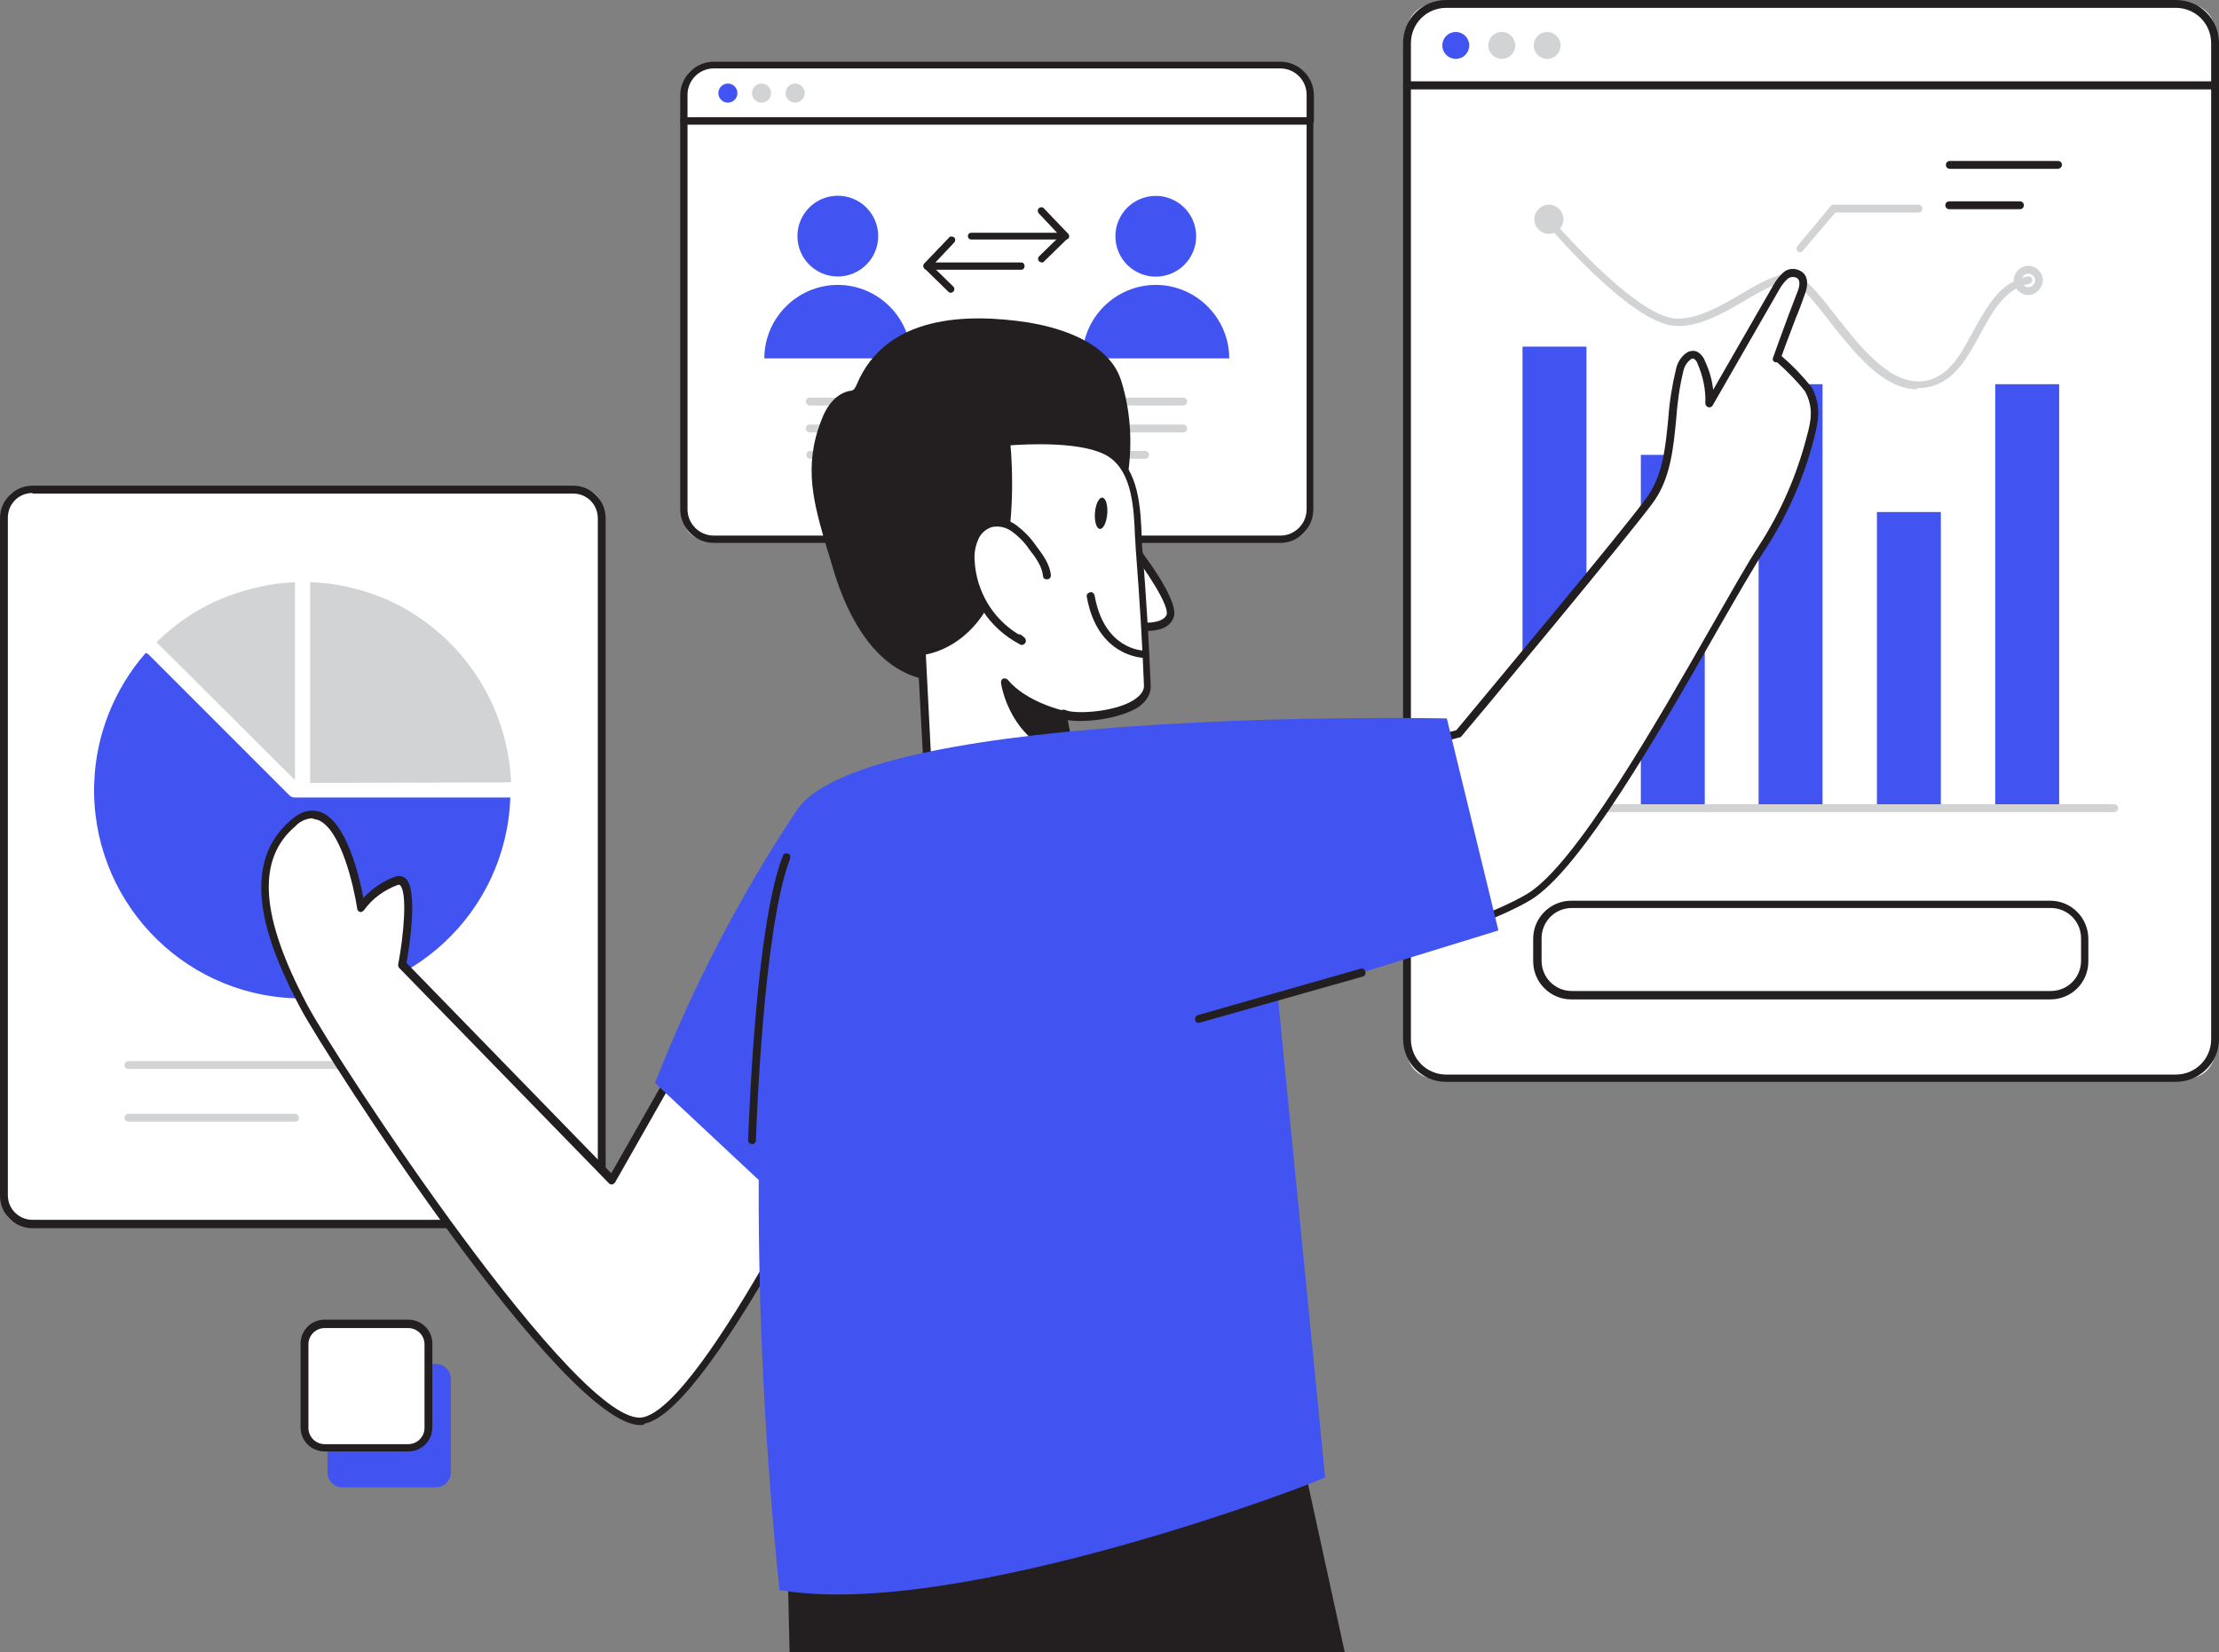 <svg xmlns="http://www.w3.org/2000/svg" width="395.7" height="294.6"><rect width="100%" height="100%" fill="#808080" stroke="none"/><g fill="none" fill-rule="nonzero"><path fill="#FFF" d="M121.9 21.6h111.7v70.8c0 2.1-1.7 3.8-3.8 3.8H125.7c-2.1 0-3.8-1.7-3.8-3.8z"/><path fill="#231F20" d="M228.3 96.8h-101c-3.3 0-6-2.7-6-6V21.5c0-.4.3-.6.6-.6h111.7c.4 0 .6.3.6.6v69.3c0 3.3-2.6 6-5.9 6M122.6 22.2v68.6c0 2.6 2.1 4.7 4.7 4.7h101c2.6 0 4.7-2.1 4.7-4.7V22.2z"/><path fill="#FFF" d="M125.7 11.7h104.1c2.1 0 3.8 1.7 3.8 3.8v6.1H121.9v-6.1c0-2.1 1.7-3.8 3.8-3.8"/><path fill="#231F20" d="M233.6 22.2H121.9c-.4 0-.6-.3-.6-.6V17c0-3.3 2.7-6 6-6h101c3.3 0 6 2.7 6 6v4.6c0 .3-.3.6-.7.6m-111-1.3H233v-4c0-2.6-2.1-4.7-4.7-4.7h-101c-2.6 0-4.7 2.1-4.7 4.7z"/><circle cx="149.4" cy="42.1" r="7.2" fill="#4154F1"/><path fill="#4154F1" d="M136.3 63.9c0-7.2 5.9-13.1 13.1-13.1s13.1 5.9 13.1 13.1z"/><circle cx="206.102" cy="42.128" r="7.2" fill="#4154F1" transform="rotate(-62.341 206.102 42.128)"/><path fill="#4154F1" d="M193 63.9c0-7.2 5.9-13.1 13.1-13.1s13.1 5.9 13.1 13.1z"/><path fill="#231F20" d="M190 42.7h-16.8c-.4 0-.6-.3-.6-.6 0-.4.3-.6.6-.6h15.3l-3.3-3.5c-.2-.3-.2-.7.1-.9.2-.2.6-.2.8 0l4.4 4.6c.2.2.2.5.1.7q-.15.3-.6.3"/><path fill="#231F20" d="M185.8 46.8c-.2 0-.3-.1-.5-.2-.2-.2-.3-.6 0-.9l4.2-4.1c.3-.2.7-.2.9.1.2.2.2.6 0 .8l-4.2 4.1c-.1.2-.3.2-.4.2M182.1 48.1h-16.8c-.3 0-.5-.2-.6-.4s-.1-.5.1-.7l4.4-4.6c.2-.3.6-.3.9-.1s.3.6.1.9l-.1.1-3.3 3.5h15.3c.4 0 .6.3.6.6 0 .5-.3.7-.6.7"/><path fill="#231F20" d="M169.5 52.2c-.2 0-.3-.1-.4-.2l-4.2-4.1c-.2-.3-.2-.7 0-.9s.6-.3.9 0l4.2 4.1c.2.2.3.6 0 .9-.2.2-.4.2-.5.2"/><path fill="#D1D3D4" d="M211 72.3h-66.6c-.4 0-.7-.3-.7-.7s.3-.7.7-.7H211c.4 0 .7.3.7.7s-.3.7-.7.7q.15 0 0 0M211 77.1h-66.6c-.4 0-.7-.3-.7-.7s.3-.7.7-.7H211c.4 0 .7.3.7.7s-.3.7-.7.7q.15 0 0 0M204.2 81.8h-59.7c-.4 0-.7-.3-.7-.7s.3-.7.7-.7h59.7c.4 0 .7.3.7.7s-.3.7-.7.7"/><circle cx="129.8" cy="16.6" r="1.7" fill="#4154F1"/><circle cx="135.8" cy="16.6" r="1.7" fill="#D1D3D4"/><circle cx="141.8" cy="16.6" r="1.7" fill="#D1D3D4"/><path fill="#FFF" d="M250.9 15.2H395v172.1c0 2.8-2.2 5-5 5H255.9c-2.8 0-5-2.2-5-5z"/><path fill="#231F20" d="M388 192.9H257.9c-4.3 0-7.7-3.4-7.7-7.7v-170c0-.4.3-.7.7-.7H395c.4 0 .7.3.7.7v170.1c0 4.2-3.5 7.6-7.7 7.6m-136.4-177v169.4c0 3.5 2.8 6.3 6.3 6.3H388c3.5 0 6.3-2.8 6.3-6.3V15.9z"/><path fill="#231F20" d="M365.6 178.2h-85.4c-3.8 0-6.8-3.1-6.8-6.8v-4c0-3.8 3.1-6.8 6.8-6.8h85.4c3.8 0 6.8 3.1 6.8 6.8v4c0 3.8-3 6.8-6.8 6.8m-85.3-16.3c-3 0-5.4 2.4-5.4 5.4v4c0 3 2.4 5.4 5.4 5.4h85.4c3 0 5.4-2.4 5.4-5.4v-4c0-3-2.4-5.4-5.4-5.4z"/><path fill="#4154F1" d="M271.5 61.8h11.4v82.3h-11.4zM292.6 81.1H304v63.1h-11.4zM313.6 68.5H325v75.6h-11.4zM334.7 91.3h11.4v52.8h-11.4zM355.8 68.5h11.4v75.6h-11.4z"/><path fill="#231F20" d="M367 30.1h-19.3c-.4 0-.7-.3-.7-.7s.3-.7.7-.7H367c.4 0 .7.3.7.7s-.4.7-.7.7M360.2 37.3h-12.6c-.4 0-.7-.3-.7-.7s.3-.7.7-.7h12.6c.4 0 .7.3.7.7s-.3.7-.7.7"/><path fill="#D1D3D4" d="M341.8 69.4c-6.1 0-11.4-6.8-15.7-12.3-2.8-3.6-5.4-6.9-7.2-6.9-2 .1-4.7 1.6-7.6 3.3-3.9 2.3-8.4 4.9-12.6 4.6-7.9-.4-22.6-17.8-23.2-18.5-.2-.3-.1-.7.2-.9.2-.1.5-.1.8.1.1.2 15 17.6 22.3 18 3.9.2 8.1-2.3 11.9-4.5 3-1.8 5.9-3.4 8.3-3.5s5 3.2 8.3 7.4c4.2 5.4 9.4 12 15 11.8 4.9-.2 7.2-4.5 9.6-9 2.4-4.3 4.8-8.8 9.7-9.7.4-.1.7.2.8.5.1.4-.2.7-.5.8-4.3.8-6.5 4.8-8.8 9-2.5 4.6-5.1 9.4-10.8 9.6h-.4zM377 144.8H262.2c-.4 0-.7-.3-.7-.7s.3-.7.7-.7H377c.4 0 .7.3.7.7s-.3.7-.7.7"/><path fill="#D1D3D4" d="M276.2 41.7c-1.4 0-2.6-1.2-2.6-2.6s1.2-2.6 2.6-2.6 2.6 1.2 2.6 2.6-1.2 2.6-2.6 2.6M361.7 52.6c-1.4 0-2.6-1.2-2.6-2.6s1.2-2.6 2.6-2.6 2.6 1.2 2.6 2.6c-.1 1.4-1.2 2.6-2.6 2.6m0-3.8c-.7 0-1.2.6-1.2 1.2 0 .7.6 1.2 1.2 1.2.7 0 1.2-.6 1.2-1.2 0-.7-.6-1.2-1.2-1.2"/><path fill="#FFF" d="M255.9.7H390c2.8 0 5 2.2 5 5v9.5H250.9V5.7c0-2.8 2.2-5 5-5"/><path fill="#231F20" d="M395 15.9H250.9c-.4 0-.7-.3-.7-.7V7.7c0-4.3 3.4-7.7 7.7-7.7H388c4.3 0 7.7 3.4 7.7 7.7v7.5c0 .4-.3.7-.7.7m-143.4-1.4h142.7V7.7c0-3.5-2.8-6.3-6.3-6.3H257.9c-3.5 0-6.3 2.8-6.3 6.3z"/><path fill="#FFF" d="M4.3 87.2h99.4c2 0 3.7 1.6 3.7 3.7v123.8c0 2-1.6 3.7-3.7 3.7H4.3c-2 0-3.7-1.6-3.7-3.7V90.9c0-2 1.7-3.7 3.7-3.7"/><path fill="#231F20" d="M102.2 219H5.8c-3.2 0-5.8-2.6-5.8-5.8V92.4c0-3.2 2.6-5.8 5.8-5.8h96.4c3.2 0 5.8 2.6 5.8 5.8v120.8c.1 3.2-2.6 5.8-5.8 5.8M5.8 87.9c-2.5 0-4.4 2-4.4 4.4v120.8c0 2.5 2 4.4 4.4 4.4h96.4c2.5 0 4.4-2 4.4-4.4V92.4c0-2.5-2-4.4-4.4-4.4H5.8z"/><path fill="#D1D3D4" d="M80.4 190.6H22.9c-.4 0-.7-.3-.7-.7s.3-.7.7-.7h57.5c.4 0 .7.3.7.7s-.3.7-.7.7M52.6 200H22.9c-.4 0-.7-.3-.7-.7s.3-.7.7-.7h29.7c.4 0 .7.3.7.7.1.4-.3.7-.7.7q.15 0 0 0"/><path fill="#4154F1" d="m26.5 116.7 25.1 25.1c.3.3.6.4 1 .4H91c-.7 20.5-17.9 36.5-38.4 35.8s-36.5-17.9-35.8-38.4c.3-8.6 3.6-16.8 9.2-23.2z"/><path fill="#D1D3D4" d="M55.3 103.8v35.8h.4l34.7-.1c.8 0 .8 0 .7-.8-.9-13.9-9.4-26.1-22.1-31.8-3.8-1.6-7.9-2.7-12-3zM52.6 139.1v-35.3c-4.2.2-8.3 1.1-12.2 2.6-4.7 1.8-8.9 4.6-12.5 8.1z"/><circle cx="259.6" cy="8.1" r="2.4" fill="#4154F1"/><circle cx="267.8" cy="8.1" r="2.4" fill="#D1D3D4"/><circle cx="275.9" cy="8.1" r="2.4" fill="#D1D3D4"/><path fill="#D1D3D4" d="M321 45c-.2 0-.3-.1-.4-.2-.3-.2-.3-.7-.1-.9l6-7.2c.1-.2.3-.2.5-.2h15.1c.4 0 .7.3.7.7s-.3.7-.7.7h-14.8l-5.9 6.9c0 .1-.2.2-.4.2"/><path fill="#4154F1" d="M61.1 243.2h16.6c1.5 0 2.7 1.2 2.7 2.7v16.6c0 1.5-1.2 2.7-2.7 2.7H61.1c-1.5 0-2.7-1.2-2.7-2.7v-16.6c0-1.5 1.2-2.7 2.7-2.7"/><path fill="#FFF" d="M56.9 236.1h16.9c1.4 0 2.6 1.1 2.6 2.6v16.9c0 1.4-1.1 2.6-2.6 2.6H56.9c-1.4 0-2.6-1.1-2.6-2.6v-16.9c0-1.5 1.2-2.6 2.6-2.6"/><path fill="#231F20" d="M72.8 258.8H57.9c-2.4 0-4.3-1.9-4.3-4.3v-14.9c0-2.4 1.9-4.3 4.3-4.3h14.9c2.4 0 4.3 1.9 4.3 4.3v14.9c0 2.4-1.9 4.3-4.3 4.3m-14.9-22c-1.6 0-2.9 1.3-2.9 2.9v14.9c0 1.6 1.3 2.9 2.9 2.9h14.9c1.6 0 2.9-1.3 2.9-2.9v-14.9c0-1.6-1.3-2.9-2.9-2.9z"/><g transform="translate(46.59 47.948)"><path fill="#FFF" d="M117.21 72.152c-8.2-2.5-12.6-12.1-14.8-19.8-2.5-8.7-5.4-15.9-1.9-24.9.8-2.1 2.1-4.3 4.2-4.9.5-.1 1-.3 1.5-.5.4-.4.6-.8.8-1.3 5-11.8 19.2-12.1 29.8-10.5 6.2 1 14.2 3.8 16.1 10.1 3.5 11.7.6 24.4-5.9 34.4-6 9.5-17.5 21.1-29.8 17.4"/><path fill="#231F20" d="M121.91 73.552c-1.7 0-3.3-.2-4.9-.7-8.6-2.6-13.1-12.4-15.3-20.3-.3-1-.6-2-.9-2.9-2.2-7.6-4.2-14.2-1-22.5 1.1-3 2.7-4.7 4.7-5.3l.4-.1c.3 0 .6-.1.8-.3.2-.3.4-.6.5-.9 5.2-12.3 19.5-12.7 30.6-11 4.2.7 14.4 3 16.6 10.6 3.4 11.1 1.2 23.9-6 35-5.8 9.4-15.3 18.4-25.5 18.4"/><path fill="#FFF" d="M154.61 48.552s8.9 11.1 7.5 13.6-6.9 1.4-6.9 1.4"/><path fill="#231F20" d="M157.81 64.552c-.9 0-1.9-.1-2.8-.3-.4-.1-.6-.5-.5-.8.1-.4.4-.6.8-.6 1.4.3 5.2.6 6.1-1.1.7-1.4-3.3-7.7-7.4-12.9-.3-.3-.3-.7 0-1s.7-.3 1 0l.1.1c2.1 2.7 9 11.6 7.5 14.4-.8 1.8-2.9 2.2-4.8 2.2"/><path fill="#FFF" d="M151.61 33.152c5.3 3.6 4.7 12.3 5.1 17.8.7 7.8 1.1 15.7 1.4 23.5.2 5-12.6 6.2-15 5l3.8 19.4-27.9-7.9-1.2-22.7s8.5-.7 12.6-11.2 2.5-26 2.5-26 13.5-1.4 18.7 2.1"/><path fill="#231F20" d="M146.81 99.452h-.2l-27.9-7.9c-.3-.1-.5-.3-.5-.6l-1.2-22.7c0-.4.3-.7.6-.7s8.1-.8 12-10.8c4-10.3 2.4-25.6 2.4-25.7 0-.2 0-.4.1-.5s.3-.2.5-.2c.6 0 13.9-1.3 19.2 2.3 4.7 3.2 5 9.9 5.2 15.3 0 1.1.1 2.1.2 3 .6 7.8 1.1 15.7 1.4 23.5 0 1-.4 2.5-2.4 3.8-3.3 2-9.4 2.7-12.4 2.2l3.6 18.3c.1.4-.2.7-.5.8 0-.1 0-.1-.1-.1m-27.2-9.1 26.3 7.4-3.6-18.3c-.1-.3.1-.5.3-.7s.5-.2.8-.1c1.6.8 8.8.4 12.2-1.8 1.2-.8 1.8-1.6 1.8-2.5-.3-7.8-.8-15.7-1.4-23.5-.1-.9-.1-2-.2-3.1-.2-5.1-.5-11.4-4.6-14.2-4.3-2.9-14.8-2.3-17.6-2.1.3 3.2 1.1 16.2-2.6 25.7-3.6 9.2-10.3 11.2-12.5 11.6z"/><path fill="#FFF" d="M157.41 68.652s-7.7 0-9.5-10.4"/><path fill="#231F20" d="M157.41 69.352c-.1 0-8.3-.1-10.2-10.9-.1-.4.2-.7.6-.8s.7.2.8.6c1.7 9.6 8.5 9.8 8.8 9.8.4 0 .7.3.7.7s-.3.6-.7.6"/><path fill="#FFF" d="M140.11 54.852c-.2-1.9-1.5-3.6-2.7-5.2-.9-1.2-1.9-2.4-3.1-3.3s-2.8-1.3-4.3-.9c-1.3.5-2.3 1.4-2.8 2.7s-.7 2.6-.6 4c.3 6 3.8 11.4 9.1 14.1-.2-.1-.3-.3-.5-.4"/><path fill="#231F20" d="M135.61 67.052c-.1 0-.2 0-.3-.1-5.6-2.9-9.2-8.5-9.5-14.8-.1-1.5.1-2.9.7-4.3.6-1.5 1.8-2.6 3.3-3.1 1.7-.4 3.5-.1 4.9 1 1.3 1 2.4 2.1 3.3 3.4 1.1 1.5 2.6 3.3 2.8 5.5 0 .4-.3.7-.7.7s-.7-.2-.7-.6c-.2-1.8-1.4-3.4-2.5-4.8-.8-1.2-1.8-2.2-3-3.1-1.1-.8-2.4-1.1-3.7-.8-1.1.4-2 1.2-2.4 2.3-.5 1.2-.7 2.4-.6 3.7.3 5.4 3.2 10.3 7.8 13.1.2 0 .4 0 .6.2l.5.4c.3.3.3.7.1 1q-.3.3-.6.3M143.11 79.452s-6.8-1.5-10.4-5.7c0 0 1.2 10.4 11.7 12.9z"/><path fill="#231F20" d="M144.41 87.252h-.2c-10.9-2.6-12.3-13.4-12.3-13.5 0-.3.1-.6.4-.7s.6 0 .8.2c3.3 4 9.9 5.5 9.9 5.5.3.1.5.3.5.6l1.4 7.1c0 .2 0 .5-.2.6.1.1-.1.2-.3.2"/><ellipse cx="149.763" cy="43.572" fill="#231F20" rx="2.8" ry="1.1" transform="rotate(-85.58 149.763 43.572)"/><path fill="#FFF" d="m76.81 137.252-14.4 25.2-37.4-38.4s3-16.3-1-15c-2.5.9-4.8 2.6-6.4 4.7 0 0-3.3-22.5-12-15s-4.7 20.3 1.9 32.7c4.9 9.2 48.6 76.5 60.7 73.8s40.9-63.8 40.9-63.8z"/><path fill="#231F20" d="M67.61 206.152c-13.8 0-56.2-66-60.6-74.3-5.5-10.4-11.7-25.1-1.7-33.6 1.8-1.6 3.6-2 5.3-1.4 4.6 1.7 6.9 11.5 7.6 15.3 1.6-1.7 3.5-3 5.7-3.8.6-.2 1.3-.1 1.8.3 2.3 2 .7 12.3.2 15.1l36.5 37.5 13.9-24.4c.1-.2.4-.4.7-.4l32.3 4.2c.2 0 .4.2.5.4q.15.3 0 .6c-1.1 2.5-29 61.5-41.3 64.2-.4.3-.6.3-.9.3m-58.6-108.2c-1.1.1-2.2.6-2.9 1.4-7 5.9-6.3 16.1 2.1 31.9 5.3 10 48.7 76 59.9 73.5 10.9-2.4 36.4-55.1 40-62.6l-30.9-4.1-14.1 24.8c-.1.2-.3.3-.5.4-.2 0-.4 0-.6-.2l-37.4-38.4c-.2-.2-.2-.4-.2-.6 1-5.2 1.7-13 .3-14.2-.1 0-.2-.1-.4 0-2.4.9-4.5 2.4-6 4.5-.2.2-.5.4-.7.3-.3-.1-.5-.3-.5-.6-.6-3.9-2.9-14.2-7-15.8-.5-.1-.8-.2-1.1-.3"/><path fill="#FFF" d="M186.31 125.952s29-7.5 39.8-13.9c11.9-7 34.3-51.2 41.6-62.2 3.9-6.1 6.9-12.7 8.7-19.8.9-3.1 1.2-5.4-.3-8.4-.3-.6-5.5-6.2-5.7-5.6 1.3-3.9 2.9-7.7 4.3-11.6.4-1.1.7-2.4-.1-3.2-.8-.6-1.8-.6-2.5 0s-1.3 1.3-1.7 2.1l-11.9 20.7c.1-2.5-.4-5.1-1.5-7.4-.2-.5-.5-.9-.9-1.1-1.3-.7-2.6 1-3 2.5-2.1 7.4-.6 16.4-5.1 23-3.5 5-34.3 41.9-34.3 41.9l-27.2 7.1"/><path fill="#231F20" d="M186.31 126.652c-.3 0-.6-.2-.7-.5-.1-.4.1-.8.5-.9.3-.1 29-7.5 39.6-13.8 8.6-5.1 23.2-30.7 32.9-47.7 3.5-6.1 6.5-11.4 8.4-14.3 3.9-6 6.8-12.6 8.6-19.6.8-2.9 1.2-5.1-.3-8-1.5-1.9-3.2-3.6-5-5.2h-.3c-.4-.1-.6-.5-.4-.9.9-2.5 1.8-5 2.7-7.4.5-1.4 1.1-2.8 1.6-4.2.5-1.2.5-2.1 0-2.5-.5-.3-1.2-.3-1.7.1-.6.5-1.1 1.2-1.5 1.9l-11.9 20.7c-.2.3-.5.4-.8.3s-.5-.4-.5-.7c.1-2.4-.4-4.8-1.4-7.1-.1-.3-.3-.6-.6-.8-.2-.1-.4-.1-.5 0-.7.5-1.2 1.2-1.4 2.1-.7 2.8-1.1 5.8-1.3 8.7-.5 5.1-1 10.3-3.9 14.5-3.5 5-33.1 40.5-34.4 42-.1.1-.2.2-.4.2l-27.2 7.1c-.4.1-.7-.1-.8-.5s.1-.8.5-.9l27-7c2.3-2.8 30.9-37 34.1-41.7 2.8-4 3.2-9 3.7-13.9.2-3 .7-6 1.4-8.9.3-1.3 1.1-2.4 2.2-3 .6-.2 1.2-.2 1.7.1s1 .9 1.2 1.5c.8 1.7 1.3 3.4 1.5 5.2l10.7-18.6c.5-.9 1.1-1.7 1.9-2.4 1-.8 2.4-.7 3.4.1.9.8 1 2.2.3 4-.5 1.4-1 2.8-1.6 4.2-.8 2.2-1.7 4.4-2.5 6.7 2 1.7 3.8 3.6 5.4 5.6 1.7 3.3 1.2 5.8.4 9-1.8 7.1-4.8 13.9-8.8 20-1.9 2.9-4.9 8.1-8.4 14.2-10.3 18.1-24.5 42.9-33.4 48.2-10.8 6.4-38.8 13.6-40 14.1-.1-.1-.1-.1-.2-.1zM193.21 246.652l-9-41.2-90.4 24.3s.2 6.8.4 16.9z"/><path fill="#4154F1" d="M211.41 80.152s-102.8-2.2-115.8 16.2c-10.2 15.3-18.7 31.7-25.4 48.8l18.5 17.3c-.1 24.4 1.2 48.9 3.7 73.1 31.9 5.6 97.8-19.9 97.3-20.1l-8.4-85.4 39.3-12.1z"/><path fill="#231F20" d="M87.51 156.052c-.4 0-.7-.3-.7-.7.1-1.5 1.2-38 6.2-50.7.1-.4.5-.5.9-.4s.5.5.4.9c-4.9 12.5-6.1 49.9-6.1 50.3 0 .3-.3.6-.7.6M167.21 134.452c-.4 0-.7-.3-.7-.7 0-.3.2-.6.5-.7l29.1-8.3c.4-.1.7.2.8.6.1.3-.1.7-.4.8l-29 8.2c-.2 0-.2 0-.3.1"/></g></g></svg>
